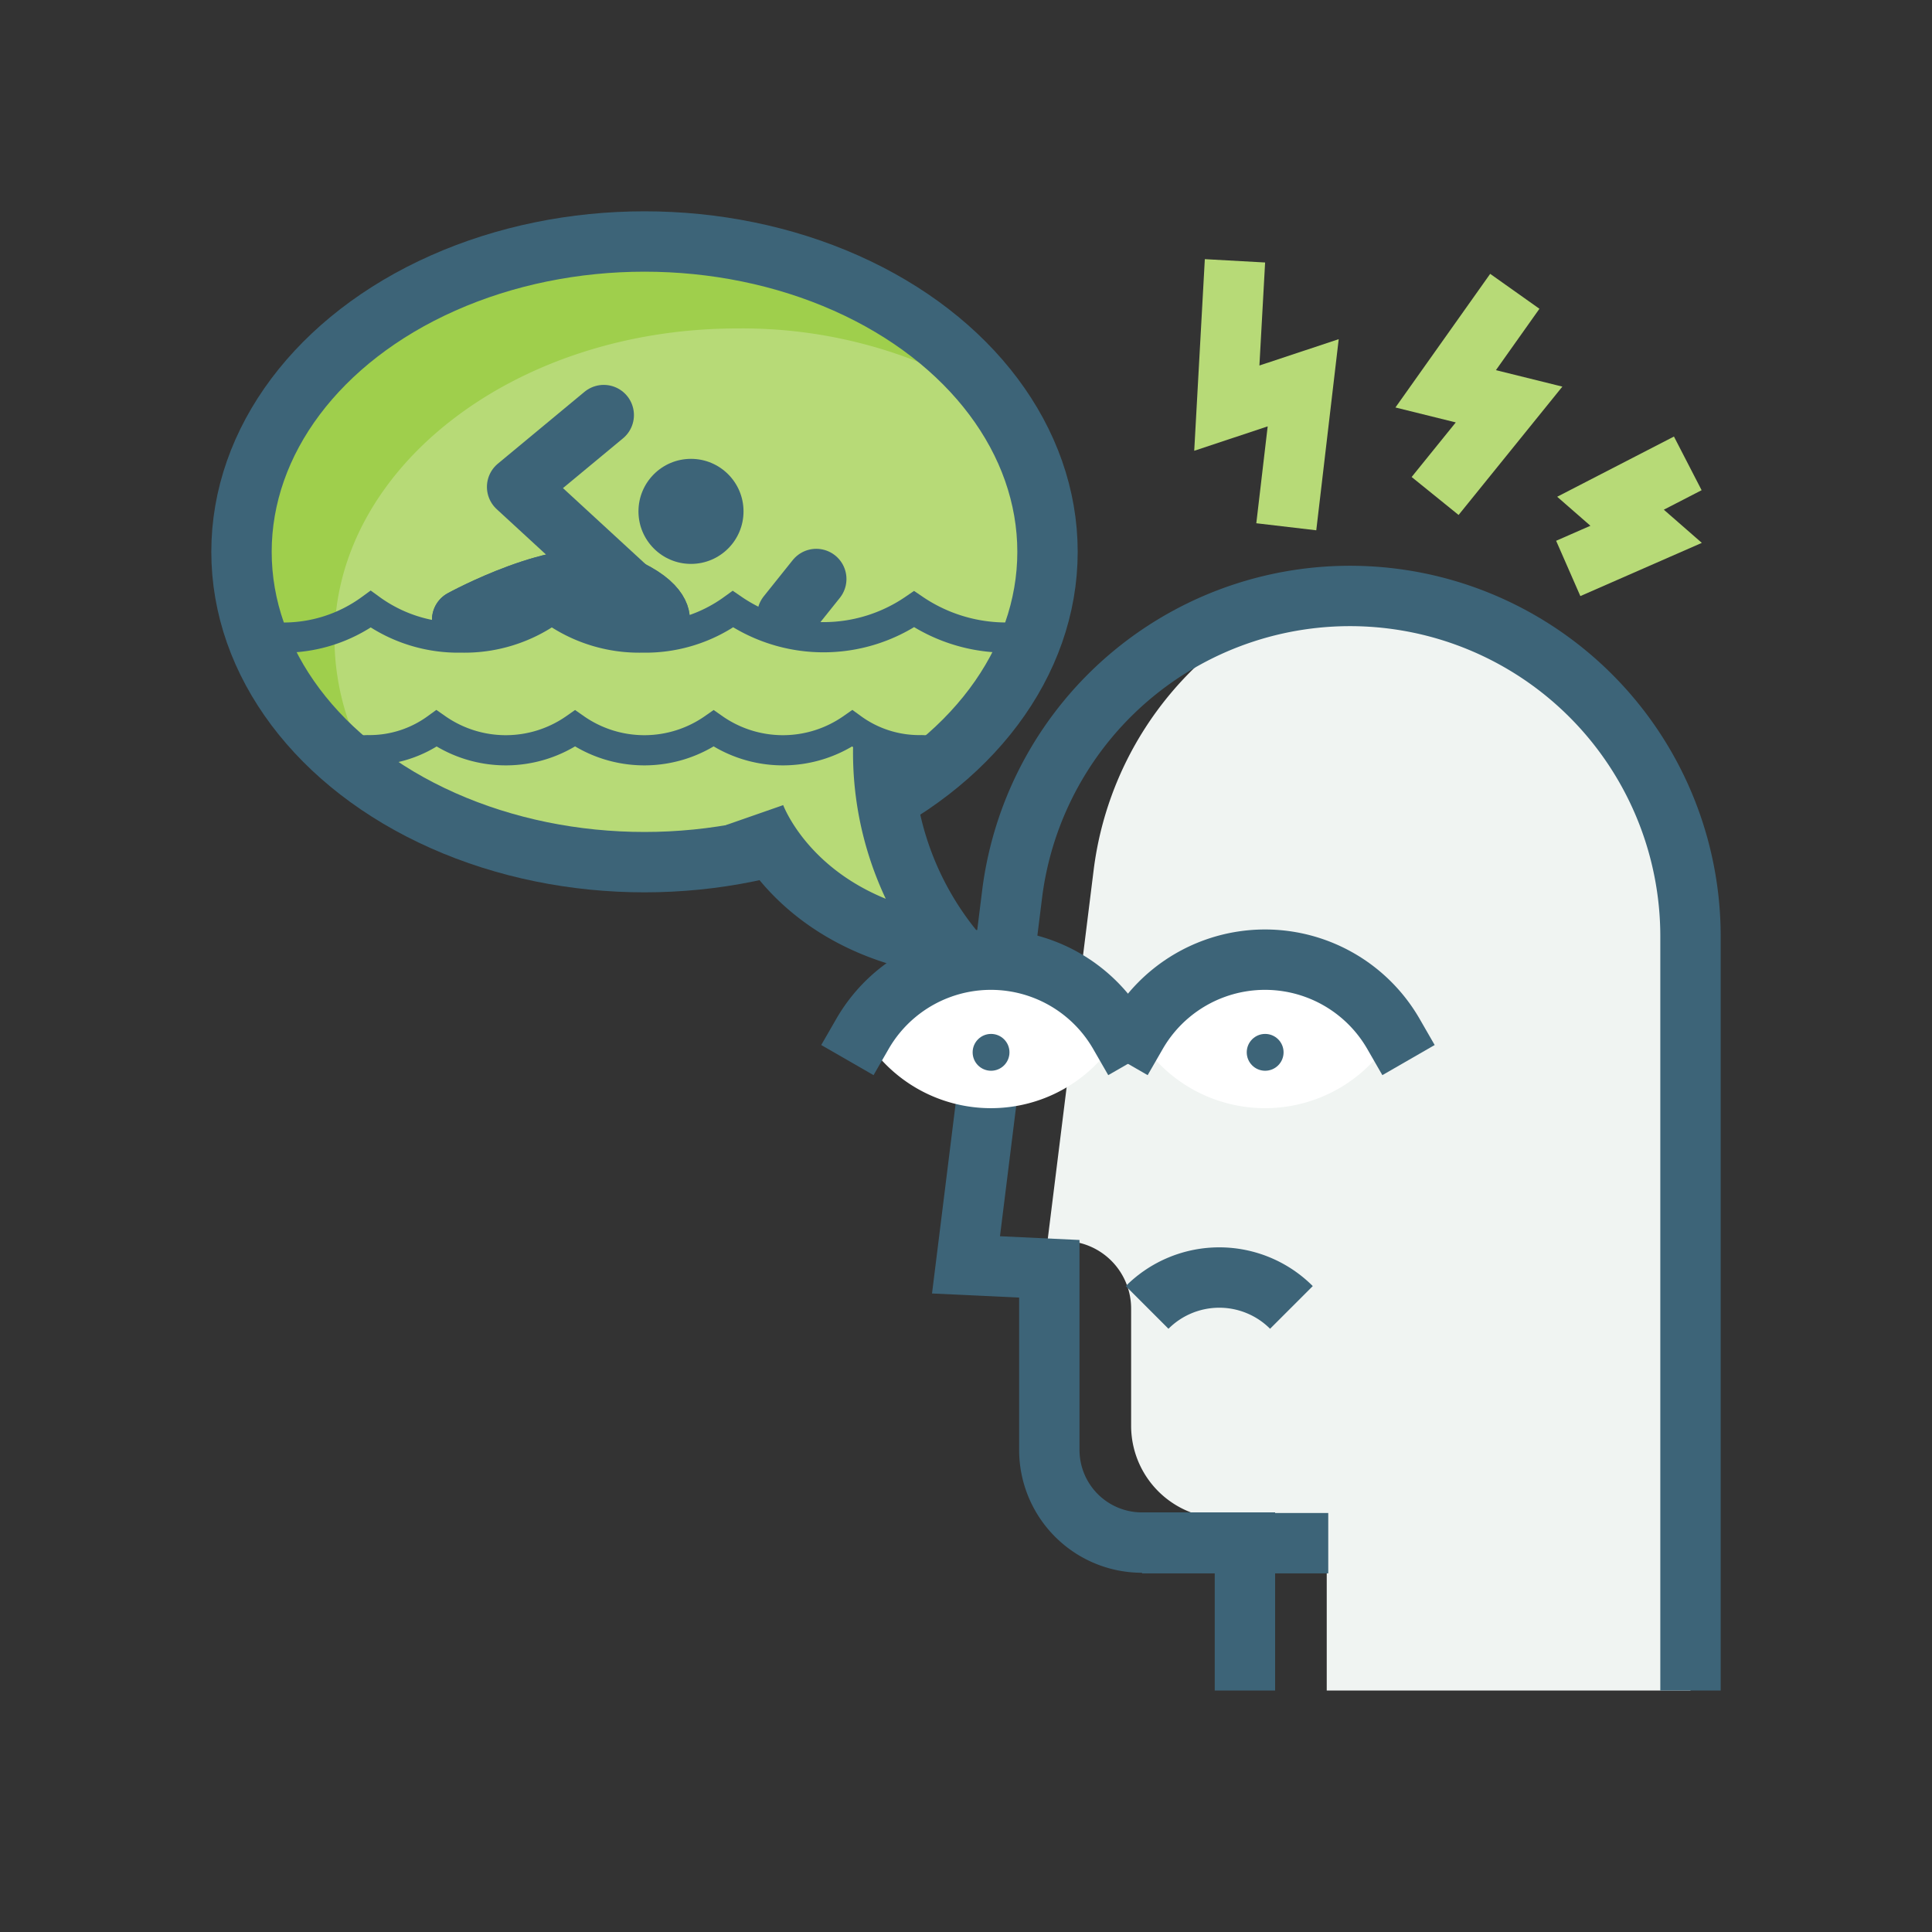 <svg id="artworks" xmlns="http://www.w3.org/2000/svg" viewBox="0 0 64 64"><rect x="0" y="0" width="64" height="64" fill="#333333" stroke="none"/><defs><style>.cls-1{fill:#9fcf4c;}.cls-2{fill:#b7da77;}.cls-3{fill:#f0f4f2;}.cls-10,.cls-11,.cls-12,.cls-4,.cls-6,.cls-8,.cls-9{fill:none;}.cls-10,.cls-11,.cls-12,.cls-4,.cls-6,.cls-9{stroke:#3d6478;}.cls-10,.cls-12,.cls-4,.cls-6,.cls-8,.cls-9{stroke-miterlimit:10;}.cls-11,.cls-12,.cls-4,.cls-6,.cls-8{stroke-width:2px;}.cls-5{fill:#fff;}.cls-6{stroke-linecap:square;}.cls-7{fill:#3d6478;}.cls-8{stroke:#b7da77;}.cls-10,.cls-11,.cls-12{stroke-linecap:round;}.cls-11{stroke-linejoin:round;}</style></defs><ellipse class="cls-1" cx="21.35" cy="18.28" rx="13.35" ry="10.28"/><path class="cls-2" d="M11.08,21.17a8.46,8.46,0,0,0,1.67,5,15.85,15.85,0,0,0,8.6,2.43c7.37,0,13.35-4.61,13.35-10.29a8.46,8.46,0,0,0-1.67-5,15.85,15.85,0,0,0-8.6-2.43C17.06,10.88,11.08,15.49,11.08,21.17Z"/><path class="cls-3" d="M56,46.66V31A11.28,11.28,0,0,0,44.71,19.72h0a6,6,0,0,0-3.18.88,11.28,11.28,0,0,0-5.3,8.21l-1.53,12.3.63,0a2.24,2.24,0,0,1,2.14,2.23v3.88a3.07,3.07,0,0,0,3.07,3.08h3.41V56H56V46.66Z"/><path class="cls-4" d="M56,56V31a11.28,11.28,0,0,0-22.47-1.4L32,41.9l2.76.13v6a3.07,3.07,0,0,0,3.07,3.07h3.41V56"/><path class="cls-5" d="M32.83,31.79a4.92,4.92,0,0,0-4.26,2.46,4.91,4.91,0,0,0,8.51,0A4.9,4.9,0,0,0,32.83,31.79Z"/><path class="cls-6" d="M37.08,34.25a4.91,4.91,0,0,0-8.51,0"/><circle class="cls-7" cx="32.83" cy="34.86" r="0.61"/><line class="cls-4" x1="37.83" y1="51.12" x2="44" y2="51.12"/><path class="cls-4" d="M38,43.31a3.38,3.38,0,0,1,4.78,0"/><path class="cls-5" d="M41.91,31.79a4.92,4.92,0,0,0-4.26,2.46,4.91,4.91,0,0,0,8.51,0A4.91,4.91,0,0,0,41.91,31.79Z"/><path class="cls-6" d="M46.16,34.25a4.91,4.91,0,0,0-8.51,0"/><circle class="cls-7" cx="41.91" cy="34.86" r="0.61"/><ellipse class="cls-4" cx="21.35" cy="18.28" rx="13.35" ry="10.28"/><path class="cls-2" d="M25,27s1.28,3.67,6.49,4.35a10.33,10.33,0,0,1-2.22-6.92"/><path class="cls-4" d="M25,27s1.28,3.67,6.49,4.35a10.33,10.33,0,0,1-2.22-6.92"/><polyline class="cls-8" points="50.18 9.65 47.89 12.88 49.99 13.4 47.54 16.43"/><polyline class="cls-8" points="55.91 15.35 53.35 16.67 54.53 17.7 51.95 18.83"/><polyline class="cls-8" points="40.91 8.64 40.64 13.52 43.17 12.68 42.61 17.45"/><path class="cls-9" d="M8.51,21.07a4.82,4.82,0,0,0,.77.05,4.89,4.89,0,0,0,3-.94,4.94,4.94,0,0,0,3,.94,4.92,4.92,0,0,0,3-.94,4.92,4.92,0,0,0,3,.94,4.94,4.94,0,0,0,3-.94,5.31,5.31,0,0,0,6,0,5.43,5.43,0,0,0,3.79.89"/><path class="cls-10" d="M11.59,24.85a5.28,5.28,0,0,0,.58,0,3.77,3.77,0,0,0,2.29-.72,4,4,0,0,0,4.59,0,4,4,0,0,0,4.59,0,4,4,0,0,0,4.59,0,3.78,3.78,0,0,0,2.3.72,5.46,5.46,0,0,0,.58,0"/><polyline class="cls-11" points="20 13.75 17.13 16.13 21.53 20.18"/><path class="cls-12" d="M15.31,20.53s3.36-1.84,5-1.22,1.54,1.22,1.54,1.22"/><path class="cls-12" d="M15.31,20.53s3.36-1.84,5-1.22,1.54,1.22,1.54,1.22"/><circle class="cls-7" cx="22.89" cy="16.94" r="1.74"/><line class="cls-11" x1="27.04" y1="19.18" x2="26.08" y2="20.38"/><path class="cls-11" d="M21.35,20.38A6.06,6.06,0,0,1,19,20"/></svg>